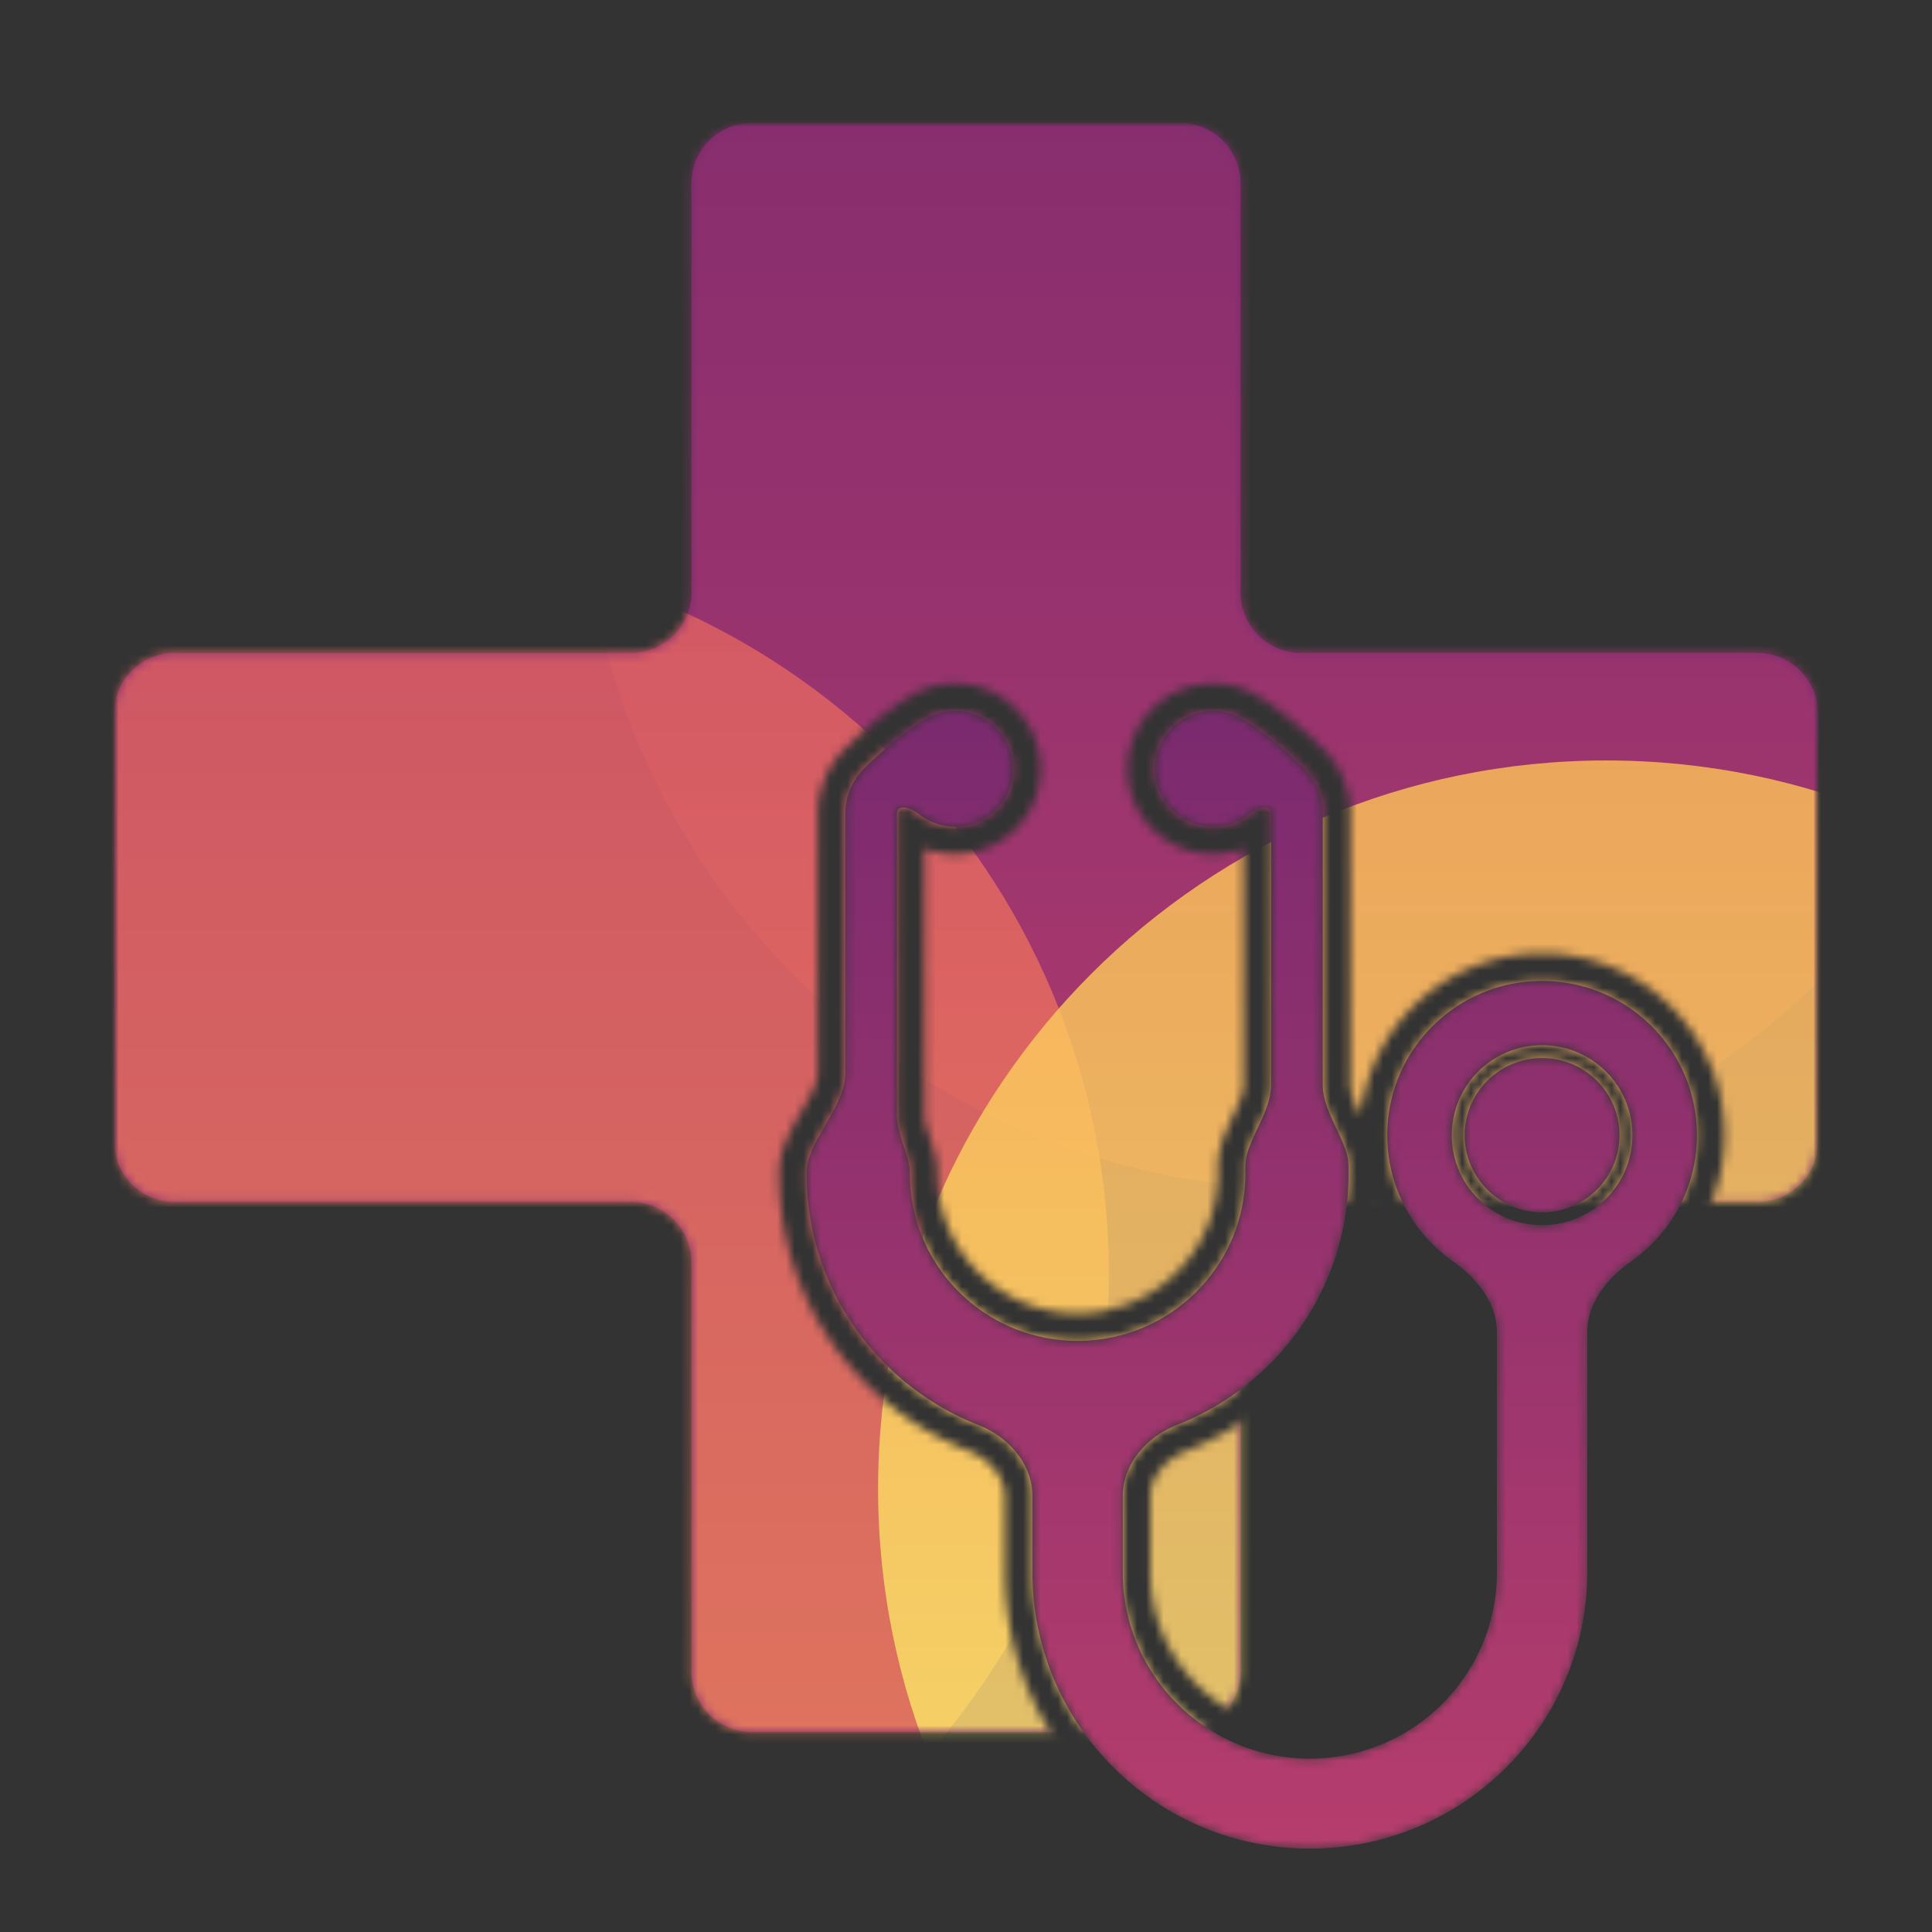 <?xml version="1.0" encoding="UTF-8"?>
<svg data-bbox="-39.567 -30.432 305.393 282.864" xmlns="http://www.w3.org/2000/svg" viewBox="0 0 220 220" height="220" width="220" data-type="ugc">
    <rect x="0" y="0" width="220" height="220" fill="#333333" stroke="none"/>
    <g>
        <mask height="200" width="194" y="14" x="13" maskUnits="userSpaceOnUse" style="mask-type:alpha" id="2928782c-fedd-4e09-973d-611a0f49f004" fill="none">
            <path fill="#D9D9D9" d="M162.454 211a34.7 34.7 0 0 1-13.301 2.632c-4.711 0-9.203-.937-13.3-2.632zM207 211h-44.546c12.57-5.2 21.418-17.548 21.418-31.968v-27.341c0-1.844 1.322-3.841 3.706-5.522 5.305-3.741 8.783-9.916 8.783-16.904 0-11.44-9.306-20.695-20.76-20.695-10.705 0-19.533 8.083-20.643 18.479-.168-.356-.321-.679-.443-.952-.534-1.189-.763-1.964-.763-2.622V92.671c0-2.903-1.192-5.534-3.103-7.422-2.106-2.081-4.747-4.362-7.457-6.006a9.73 9.73 0 0 0-5.058-1.411c-5.369 0-9.74 4.339-9.74 9.716s4.371 9.715 9.74 9.716c1.226 0 2.4-.23 3.483-.644v26.855c0 .658-.229 1.433-.763 2.622-.444.991-1.297 2.633-1.773 4.166a9 9 0 0 0-.403 2.661v.732c0 8.77-7.14 15.9-15.972 15.9-8.832-.001-15.97-7.13-15.971-15.9 0-.708-.083-1.403-.241-2.07-.243-1.026-.668-2.222-.871-2.88-.25-.811-.357-1.349-.357-1.796V96.62a9.7 9.7 0 0 0 3.482.644c5.369 0 9.741-4.34 9.741-9.716 0-5.377-4.373-9.716-9.741-9.716a9.73 9.73 0 0 0-5.058 1.411c-2.709 1.644-5.351 3.925-7.458 6.006a10.4 10.4 0 0 0-3.101 7.422v29.434c0 .851-.379 1.842-1.254 3.396-.738 1.311-2.044 3.331-2.71 5.363a9 9 0 0 0-.444 2.792c0 14.329 8.927 26.566 21.517 31.516 2.619 1.03 4.194 3.151 4.195 5.215v8.645c0 14.42 8.848 26.768 21.418 31.968H13V14h194zM138.134 80.96a6.6 6.6 0 0 1 3.435.958l.454.283c2.271 1.448 4.539 3.408 6.427 5.274l.245.255a7.28 7.28 0 0 1 1.928 4.94v30.805l.005.253c.111 2.607 1.893 4.956 2.672 7.462l.059.207c.132.487.202.999.203 1.527v.732l-.006.608c-.248 12.732-8.267 23.568-19.528 27.996l-.321.132c-3.296 1.416-5.858 4.407-5.858 7.995v8.645c0 11.539 9.243 20.927 20.755 21.218l.549.007c11.767 0 21.305-9.503 21.305-21.225v-27.341c0-3.337-2.302-6.155-5.031-8.08-4.371-3.082-7.272-8.095-7.449-13.793l-.008-.553c0-9.701 7.893-17.566 17.631-17.566s17.631 7.865 17.631 17.566l-.008.553c-.177 5.698-3.078 10.711-7.449 13.793l-.506.372c-2.502 1.908-4.526 4.579-4.526 7.708v27.341c0 17.381-14.143 31.471-31.59 31.471l-.815-.011c-16.799-.424-30.338-13.912-30.764-30.647l-.01-.813v-8.645c0-3.704-2.73-6.771-6.179-8.127-11.261-4.428-19.28-15.264-19.528-27.996l-.005-.608c0-.555.077-1.092.222-1.601l.067-.216c1.043-3.186 3.93-6.086 4.11-9.41l.009-.324V92.671c0-1.905.73-3.64 1.926-4.942l.247-.254c2.014-1.99 4.46-4.088 6.88-5.557a6.6 6.6 0 0 1 3.435-.957c3.652 0 6.612 2.95 6.612 6.587l-.008.339c-.177 3.48-3.066 6.248-6.604 6.248l-.292-.007a6.6 6.6 0 0 1-3.847-1.443c-.927-.743-2.472-1.201-2.472-.014v34.239l.009.346c.099 1.723.903 3.362 1.303 5.051l.068.328q.088.498.088 1.021l.007.491c.262 10.282 8.71 18.537 19.094 18.538 10.384 0 18.833-8.255 19.095-18.538l.007-.491v-.732c0-.528.069-1.04.201-1.527l.06-.207c.779-2.506 2.561-4.855 2.671-7.462l.006-.253V92.671c0-1.187-1.545-.729-2.473.014l-.216.166a6.6 6.6 0 0 1-3.923 1.284l-.34-.009c-3.381-.17-6.091-2.871-6.263-6.24l-.009-.338c.001-3.638 2.96-6.587 6.612-6.587m18.354 56.394a20.8 20.8 0 0 0 7.135 8.815c2.384 1.681 3.706 3.678 3.706 5.522v27.341c0 9.983-8.126 18.096-18.176 18.096s-18.174-8.113-18.174-18.096v-8.645c0-2.064 1.575-4.185 4.194-5.215 11.492-4.519 19.931-15.108 21.315-27.818m19.113-18.335c-5.68 0-10.285 4.587-10.286 10.246 0 5.658 4.605 10.246 10.286 10.246s10.285-4.588 10.285-10.246c0-5.482-4.322-9.958-9.756-10.233zm.454 1.474c4.657.235 8.361 4.073 8.361 8.772 0 4.85-3.947 8.782-8.815 8.782-4.717 0-8.568-3.69-8.804-8.33l-.012-.452c0-4.851 3.947-8.782 8.816-8.783z"/>
        </mask>
        <g mask="url(#2928782c-fedd-4e09-973d-611a0f49f004)">
            <path fill="#7B2A6F" d="M78.745 20.884A6.884 6.884 0 0 1 85.628 14h48.744a6.884 6.884 0 0 1 6.884 6.884v46.588a6.884 6.884 0 0 0 6.883 6.884h51.977A6.884 6.884 0 0 1 207 81.239v48.744a6.884 6.884 0 0 1-6.884 6.884h-51.977a6.884 6.884 0 0 0-6.883 6.884v46.587a6.884 6.884 0 0 1-6.884 6.884H85.628a6.884 6.884 0 0 1-6.883-6.884v-46.587a6.884 6.884 0 0 0-6.884-6.884H19.884A6.884 6.884 0 0 1 13 129.983V81.239a6.884 6.884 0 0 1 6.884-6.883H71.86a6.884 6.884 0 0 0 6.883-6.884z"/>
            <mask height="184" width="194" y="14" x="13" maskUnits="userSpaceOnUse" style="mask-type:alpha" id="97115f63-1d11-45ee-a3d0-082fd0f4551e" fill="none">
                <path fill="#7B2A6F" d="M78.745 20.884A6.884 6.884 0 0 1 85.628 14h48.744a6.884 6.884 0 0 1 6.884 6.884v46.588a6.884 6.884 0 0 0 6.883 6.884h51.977A6.884 6.884 0 0 1 207 81.239v48.744a6.884 6.884 0 0 1-6.884 6.884h-51.977a6.884 6.884 0 0 0-6.883 6.884v46.587a6.884 6.884 0 0 1-6.884 6.884H85.628a6.884 6.884 0 0 1-6.883-6.884v-46.587a6.884 6.884 0 0 0-6.884-6.884H19.884A6.884 6.884 0 0 1 13 129.983V81.239a6.884 6.884 0 0 1 6.884-6.883H71.86a6.884 6.884 0 0 0 6.883-6.884z"/>
            </mask>
            <g mask="url(#97115f63-1d11-45ee-a3d0-082fd0f4551e)">
                <path fill="url(#5fa8a58b-1d81-436a-916a-0cf6c114b266)" opacity=".8" d="M232.032 52.487c0 45.795-37.124 82.919-82.919 82.919S66.194 98.282 66.194 52.487s37.124-82.919 82.919-82.919 82.919 37.124 82.919 82.919"/>
                <path fill="url(#5bdd0e5e-da81-4278-bdf7-d4d03d25b4ff)" opacity=".8" d="M126.271 145.106c0 45.795-37.124 82.919-82.919 82.919s-82.919-37.124-82.919-82.919 37.124-82.919 82.919-82.919 82.919 37.124 82.919 82.919"/>
                <path fill="url(#2b9cf736-4e22-469f-884a-d0f59cbfe1b2)" opacity=".8" d="M265.826 169.513c0 45.795-37.124 82.919-82.919 82.919s-82.919-37.124-82.919-82.919 37.124-82.919 82.919-82.919 82.919 37.124 82.919 82.919"/>
            </g>
            <path fill="url(#97ecf2e4-6b3c-4eeb-9b55-bbe83595f841)" d="M153.562 133.656v-.732a5.8 5.8 0 0 0-.262-1.733c-.804-2.587-2.677-5.007-2.677-7.716V92.671c0-2.031-.831-3.87-2.173-5.196-2.014-1.99-4.46-4.087-6.881-5.556a6.6 6.6 0 0 0-3.435-.958c-3.652 0-6.612 2.95-6.612 6.587 0 3.638 2.96 6.587 6.612 6.587a6.6 6.6 0 0 0 4.139-1.45c.928-.743 2.473-1.201 2.473-.014v30.804c0 2.709-1.873 5.129-2.677 7.716a5.8 5.8 0 0 0-.262 1.733v.732c0 10.51-8.551 19.029-19.1 19.029s-19.101-8.519-19.101-19.029q-.001-.698-.157-1.349c-.426-1.801-1.312-3.545-1.312-5.396v-34.24c0-1.187 1.545-.729 2.472.014a6.6 6.6 0 0 0 4.139 1.45c3.652 0 6.612-2.949 6.612-6.587s-2.96-6.587-6.612-6.587c-1.258 0-2.433.35-3.435.958-2.421 1.47-4.867 3.566-6.88 5.556a7.28 7.28 0 0 0-2.174 5.196v29.435c0 3.46-3.042 6.444-4.119 9.733a5.8 5.8 0 0 0-.288 1.817c0 12.995 8.093 24.106 19.533 28.604 3.449 1.356 6.179 4.424 6.179 8.127v8.646c0 17.38 14.143 31.47 31.59 31.47s31.589-14.09 31.589-31.47v-27.342c0-3.338 2.303-6.154 5.032-8.079 4.512-3.181 7.457-8.421 7.457-14.347 0-9.701-7.894-17.565-17.631-17.565s-17.632 7.864-17.632 17.565c0 5.926 2.946 11.166 7.457 14.347 2.73 1.925 5.032 4.741 5.032 8.079v27.342c0 11.722-9.538 21.224-21.304 21.224-11.767 0-21.305-9.502-21.305-21.224v-8.646c0-3.703 2.73-6.771 6.179-8.127 11.44-4.498 19.534-15.609 19.534-28.604m22.039 5.855c5.68 0 10.285-4.587 10.285-10.246s-4.605-10.246-10.285-10.246-10.285 4.587-10.285 10.246 4.605 10.246 10.285 10.246" clip-rule="evenodd" fill-rule="evenodd"/>
            <path fill="url(#4406e992-caa1-4bff-a9a1-d22dc69d290f)" d="M184.416 129.265c0 4.851-3.946 8.783-8.815 8.783s-8.816-3.932-8.816-8.783 3.947-8.782 8.816-8.782 8.815 3.932 8.815 8.782"/>
        </g>
        <defs fill="none">
            <linearGradient gradientUnits="userSpaceOnUse" y2="135.406" x2="149.113" y1="-30.432" x1="149.113" id="5fa8a58b-1d81-436a-916a-0cf6c114b266">
                <stop stop-color="#7B2A6F"/>
                <stop stop-color="#B53D6D" offset="1"/>
            </linearGradient>
            <linearGradient gradientUnits="userSpaceOnUse" y2="228.026" x2="43.352" y1="62.187" x1="43.352" id="5bdd0e5e-da81-4278-bdf7-d4d03d25b4ff">
                <stop stop-color="#E16062"/>
                <stop stop-color="#FB8E58" offset="1"/>
            </linearGradient>
            <linearGradient gradientUnits="userSpaceOnUse" y2="252.432" x2="182.907" y1="86.594" x1="182.907" id="2b9cf736-4e22-469f-884a-d0f59cbfe1b2">
                <stop stop-color="#FFC257"/>
                <stop stop-color="#F9F871" offset="1"/>
            </linearGradient>
            <linearGradient gradientUnits="userSpaceOnUse" y2="210.503" x2="142.542" y1="80.961" x1="142.542" id="97ecf2e4-6b3c-4eeb-9b55-bbe83595f841">
                <stop stop-color="#7B2A6F"/>
                <stop stop-color="#B53D6D" offset="1"/>
            </linearGradient>
            <linearGradient gradientUnits="userSpaceOnUse" y2="210.503" x2="142.542" y1="80.961" x1="142.542" id="4406e992-caa1-4bff-a9a1-d22dc69d290f">
                <stop stop-color="#7B2A6F"/>
                <stop stop-color="#B53D6D" offset="1"/>
            </linearGradient>
        </defs>
    </g>
</svg>
